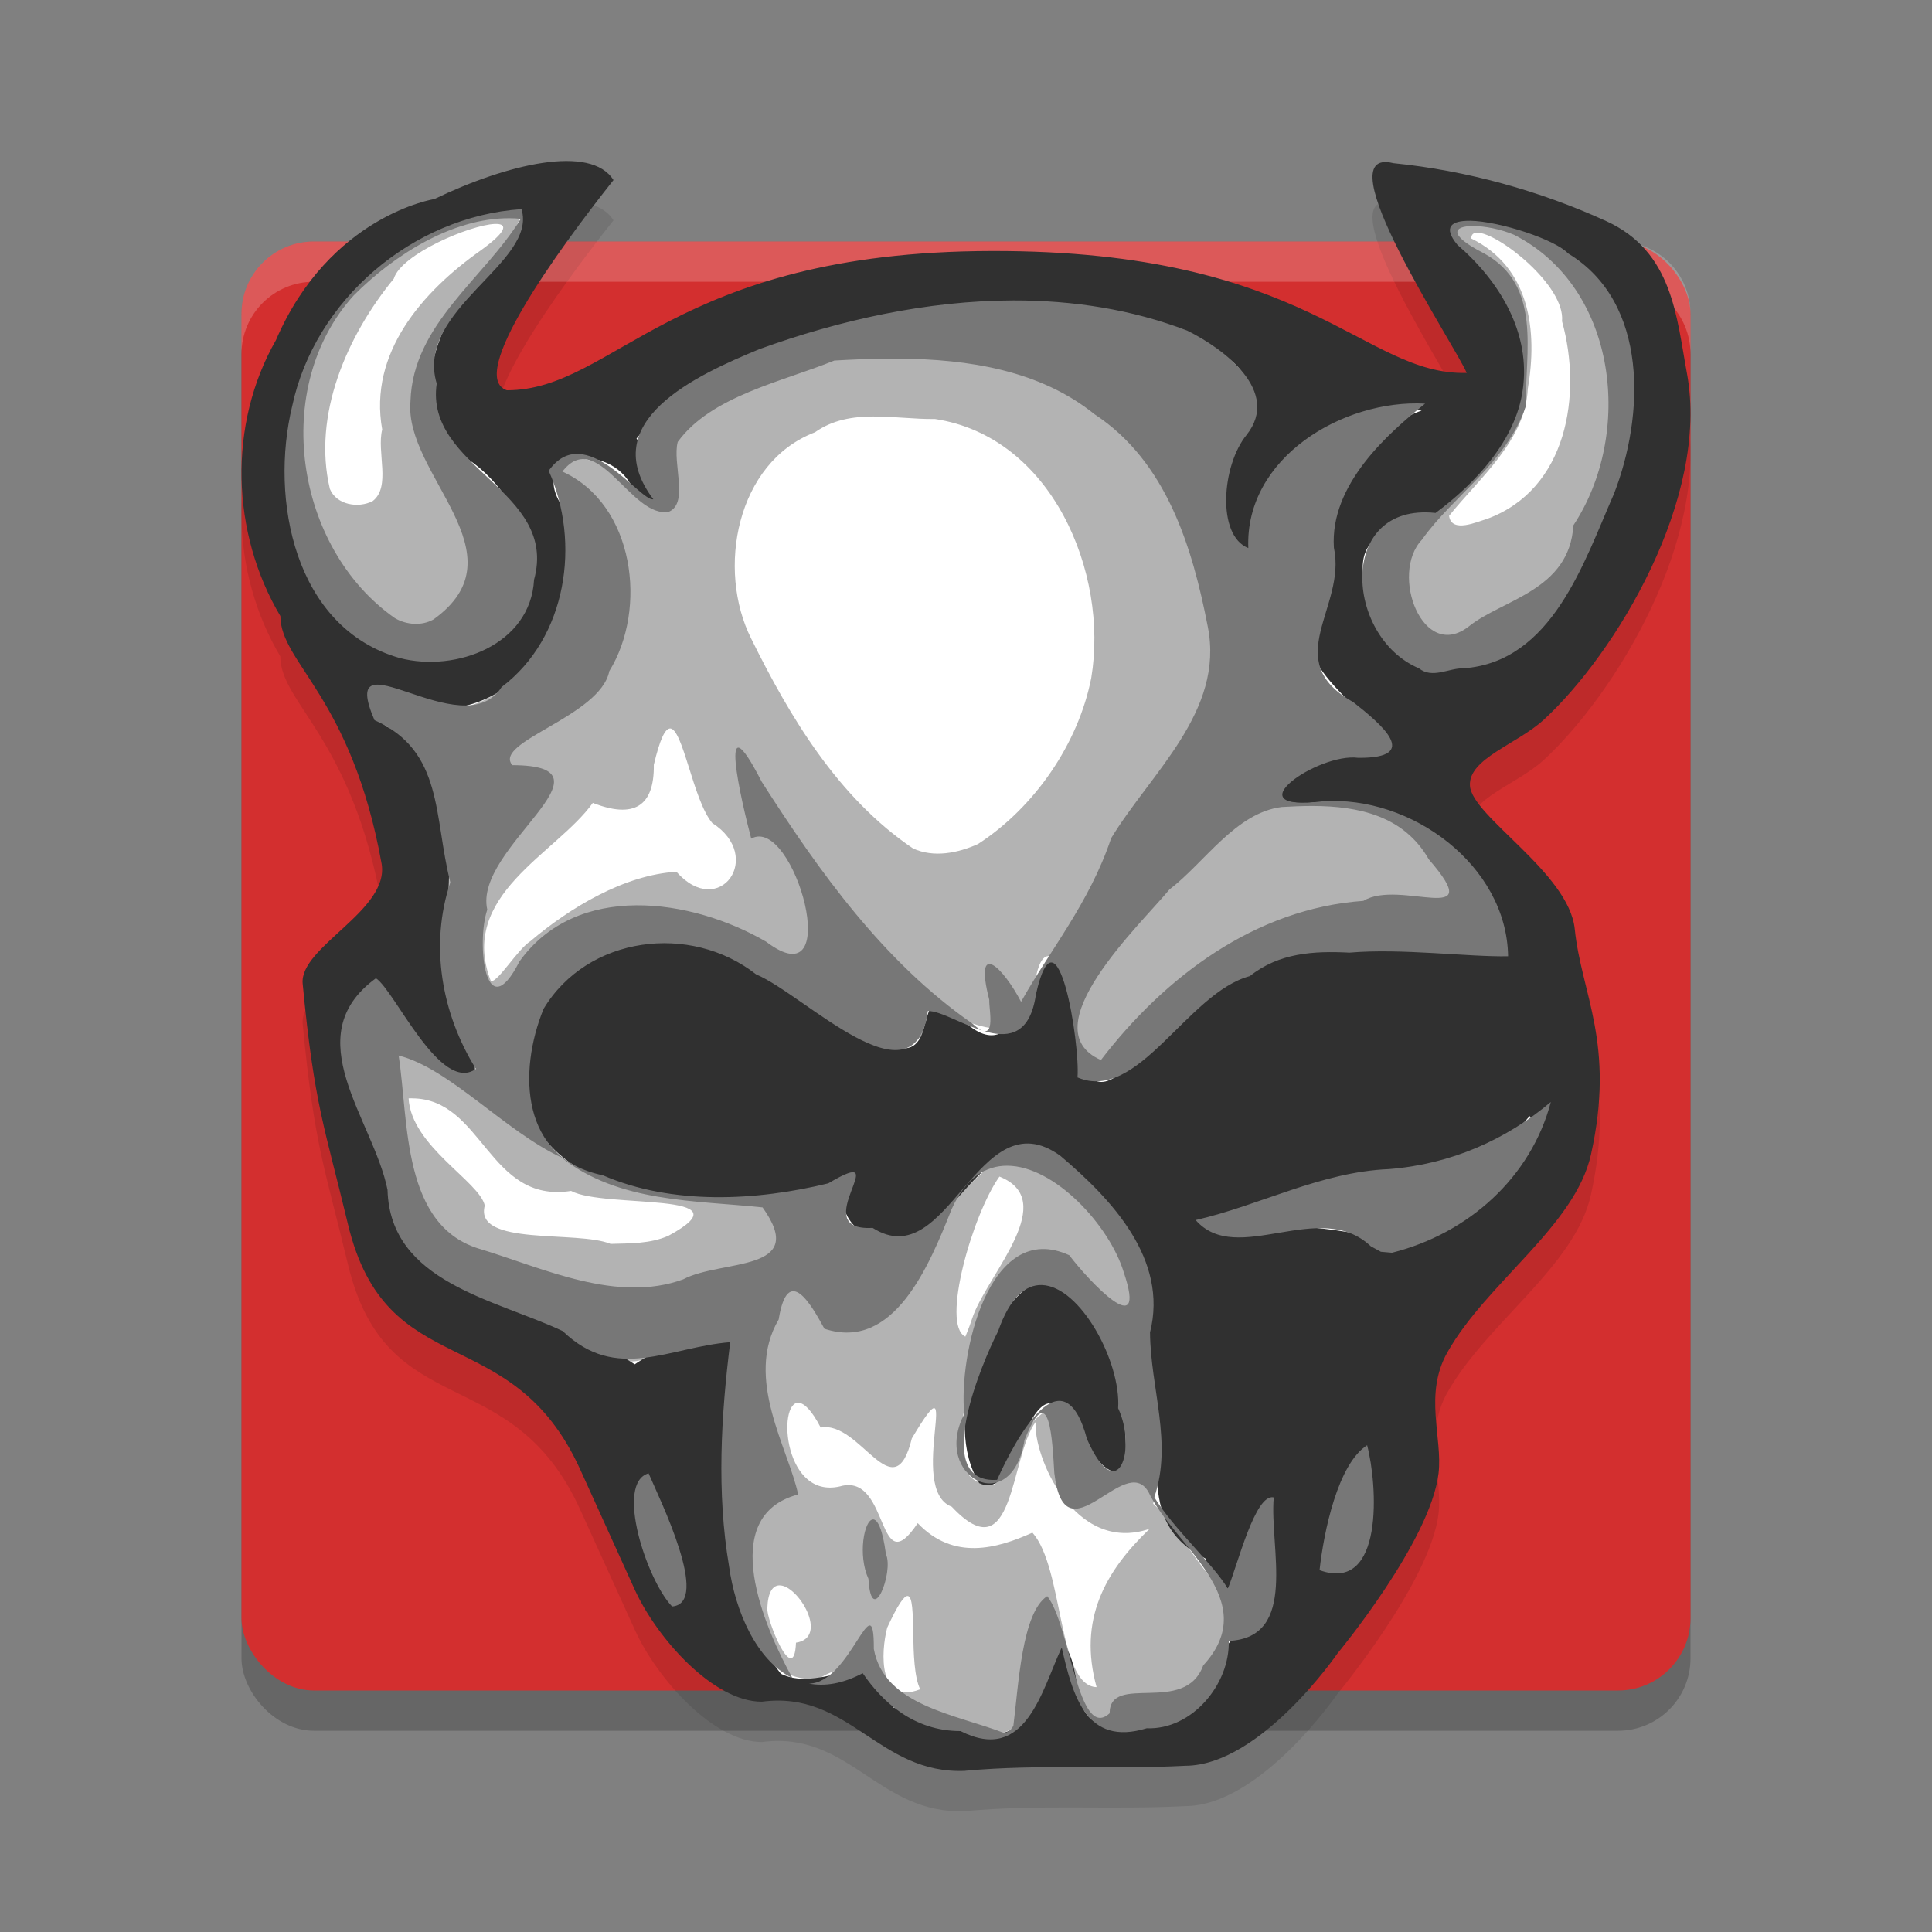<svg xmlns="http://www.w3.org/2000/svg" width="24" height="24" version="1.1">
 <rect width="100%" height="100%" fill="#808080" stroke="none"/>
 <rect style="opacity:0.2" width="18" height="18" x="3" y="3.5" rx=".9" ry=".9"/>
 <rect style="fill:#d32f2f" width="18" height="18" x="3" y="3" rx=".9" ry=".9"/>
 <path style="opacity:0.1" d="m 7.032,2.5 c -0.452,0.002 -1.069,0.2 -1.637,0.474 0,0 -1.3,0.203 -1.967,1.752 -0.6,1.049 -0.559,2.395 0.054,3.428 0.002,0.586 0.884,1.001 1.258,3.073 0.105,0.582 -1.024,1.037 -0.98,1.494 0.145,1.52 0.273,1.776 0.562,2.985 0.48,2.005 2.03,1.167 2.885,3.047 l 0.679,1.494 c 0.278,0.613 0.983,1.396 1.58,1.393 1.085,-0.143 1.445,0.906 2.527,0.858 0.926,-0.085 1.803,-0.014 2.734,-0.062 0.934,-0.005 1.889,-1.396 1.889,-1.396 0,0 1.153,-1.39 1.254,-2.235 0.053,-0.442 -0.186,-0.981 0.109,-1.505 0.49,-0.869 1.587,-1.568 1.784,-2.458 C 20.069,13.464 19.646,12.853 19.562,12.04 19.491,11.342 18.281,10.641 18.26,10.259 18.241,9.922 18.846,9.745 19.177,9.441 20.068,8.621 21.242,6.685 20.956,5.139 20.826,4.439 20.782,3.624 19.952,3.245 19.13,2.87 18.221,2.618 17.309,2.527 16.423,2.306 18.079,4.796 18.22,5.133 16.928,5.164 16.269,3.609 12.318,3.618 8.348,3.626 7.635,5.349 6.296,5.348 5.795,5.179 6.917,3.624 7.621,2.737 7.516,2.569 7.304,2.499 7.032,2.5 Z"/>
 <path style="opacity:0.2;fill:#ffffff" d="m 3.9,3 c -0.499,0 -0.9,0.402 -0.9,0.9 v 0.5 c 0,-0.499 0.402,-0.9 0.9,-0.9 H 20.1 c 0.499,0 0.9,0.402 0.9,0.9 v -0.5 c 0,-0.499 -0.402,-0.9 -0.9,-0.9 z"/>
 <path style="fill:#ffffff" d="m 7.034,2.244 c -0.379,0.001 -0.984,0.186 -1.53,0.449 l -0.034,0.016 -0.037,0.006 c 0,0 -1.153,0.155 -1.778,1.606 l -0.005,0.013 -0.007,0.012 c -0.553,0.967 -0.515,2.228 0.053,3.185 l 0.034,0.057 v 0.065 c 2.656e-4,0.086 0.033,0.179 0.113,0.316 0.08,0.138 0.202,0.311 0.341,0.537 0.277,0.452 0.607,1.112 0.8,2.178 0.041,0.225 -0.042,0.433 -0.154,0.595 -0.111,0.162 -0.253,0.297 -0.387,0.421 -0.135,0.124 -0.263,0.238 -0.343,0.333 -0.08,0.095 -0.094,0.153 -0.093,0.166 0.144,1.51 0.266,1.734 0.557,2.952 0.224,0.938 0.625,1.136 1.171,1.408 0.546,0.272 1.242,0.592 1.697,1.595 l 0.68,1.494 c 0.123,0.272 0.356,0.604 0.616,0.852 0.26,0.248 0.548,0.398 0.736,0.396 0.608,-0.069 1.046,0.198 1.404,0.435 0.364,0.241 0.655,0.444 1.114,0.424 0.949,-0.086 1.825,-0.016 2.732,-0.062 h 0.006 0.006 c 0.342,-0.002 0.784,-0.3 1.121,-0.63 0.336,-0.33 0.564,-0.659 0.564,-0.659 l 0.006,-0.01 0.007,-0.009 c 0,0 0.281,-0.338 0.574,-0.779 0.293,-0.441 0.587,-0.998 0.626,-1.329 0.02,-0.167 -0.019,-0.404 -0.037,-0.679 -0.017,-0.275 -0.003,-0.599 0.176,-0.917 0.269,-0.478 0.679,-0.877 1.033,-1.266 0.354,-0.388 0.643,-0.759 0.724,-1.125 0.292,-1.317 -0.115,-1.841 -0.205,-2.725 -0.023,-0.221 -0.291,-0.557 -0.598,-0.861 -0.154,-0.152 -0.311,-0.298 -0.44,-0.44 -0.129,-0.143 -0.252,-0.272 -0.265,-0.49 -0.009,-0.157 0.062,-0.3 0.148,-0.399 0.086,-0.1 0.187,-0.172 0.29,-0.239 0.207,-0.135 0.429,-0.255 0.557,-0.372 0.414,-0.381 0.921,-1.052 1.276,-1.803 0.355,-0.751 0.558,-1.579 0.429,-2.276 C 20.646,4.321 20.601,3.957 20.485,3.658 20.369,3.36 20.202,3.129 19.848,2.967 19.058,2.607 18.185,2.368 17.311,2.277 c 0.028,0.152 0.139,0.433 0.29,0.734 0.156,0.31 0.347,0.643 0.507,0.919 0.161,0.276 0.281,0.467 0.341,0.609 l 0.137,0.329 -0.361,0.008 C 17.478,4.895 16.957,4.478 16.16,4.104 15.363,3.731 14.261,3.357 12.319,3.361 10.37,3.366 9.253,3.783 8.434,4.203 7.615,4.623 7.073,5.093 6.296,5.092 H 6.254 L 6.215,5.079 C 6.084,5.035 5.972,4.907 5.94,4.784 5.908,4.661 5.923,4.549 5.952,4.435 6.009,4.206 6.133,3.959 6.292,3.688 6.563,3.226 6.936,2.738 7.262,2.317 7.2,2.287 7.172,2.244 7.034,2.244 Z"/>
 <path style="fill:#b3b3b3" d="M 6.485,2.65 C 5.027,2.68 3.743,3.919 3.613,5.345 3.432,6.424 3.785,7.846 5.004,8.14 5.524,8.262 6.173,8.083 6.445,7.601 7.027,6.544 5.783,5.945 5.368,5.167 5.002,4.086 6.194,3.447 6.485,2.65 Z M 18.058,2.773 c 0.054,0.478 1.075,1.025 0.855,1.774 0.092,0.772 -0.525,1.421 -1.1,1.863 -0.985,-0.089 -1.159,1.175 -0.399,1.696 0.342,0.379 1.019,0.079 1.42,-0.029 0.797,-0.905 1.384,-2.09 1.38,-3.304 C 20.318,3.595 19.171,2.746 18.058,2.773 Z M 6.173,2.782 c 0.131,0.005 0.118,0.097 -0.196,0.325 C 5.247,3.622 4.577,4.385 4.748,5.336 4.677,5.613 4.861,6.048 4.629,6.225 4.45,6.317 4.18,6.272 4.098,6.074 3.88,5.158 4.309,4.172 4.892,3.462 4.984,3.156 5.841,2.795 6.145,2.782 c 0.01,-4.219e-4 0.019,-4.919e-4 0.028,-1.529e-4 z M 18.351,2.89 c 0.259,3.52e-4 1.097,0.661 1.053,1.101 0.252,0.906 0.068,2.09 -0.935,2.456 -0.113,0.031 -0.438,0.184 -0.468,-0.039 0.379,-0.473 0.948,-0.936 0.978,-1.579 0.122,-0.712 0.032,-1.505 -0.702,-1.866 -0.001,-0.051 0.027,-0.073 0.075,-0.073 z M 12.46,3.818 C 11.655,3.824 10.851,3.936 10.082,4.164 9.362,4.47 7.51,4.893 8.088,5.93 8.305,6.661 7.817,6.089 7.603,5.827 6.422,5.26 7.222,6.611 7.035,7.194 6.917,8.084 6.095,9.106 5.089,8.734 4.241,8.027 4.629,9.279 5.224,9.326 c 0.412,0.709 0.373,1.757 0.28,2.613 -0.18,0.472 0.807,1.506 0.231,1.44 -0.683,0.031 -0.803,-1.365 -1.2,-1.024 -0.802,0.947 0.473,2.02 0.477,3.058 0.611,0.748 1.682,0.824 2.465,1.337 0.476,0.477 0.953,-0.258 1.517,-0.152 0.22,0.525 -0.082,1.497 0.026,2.185 0.059,0.722 0.171,2.137 1.144,2.073 0.821,-0.496 0.733,0.616 1.548,0.559 0.691,0.281 1.03,0.147 1.233,-0.56 0.23,-0.956 0.42,0.17 0.559,0.574 0.335,-0.007 0.671,-0.015 1.006,-0.023 0.717,-0.164 0.4,-1.216 1.102,-1.209 0.255,-0.187 0.036,-0.768 0.118,-1.097 0.091,-0.967 -0.397,0.432 -0.441,0.671 -0.296,-0.064 -0.62,-0.788 -0.964,-1.091 0.197,-0.786 -0.203,-1.532 -0.09,-2.335 0.056,-0.887 -0.722,-1.968 -1.643,-2.06 -0.734,0.354 -1.36,1.843 -2.201,0.752 0.234,-0.362 0.276,-0.582 -0.206,-0.231 -1.23,0.263 -2.66,0.148 -3.618,-0.742 -0.178,-0.912 0.053,-2.012 1.072,-2.312 0.947,-0.38 1.81,0.365 2.578,0.812 0.296,0.379 1.443,0.754 1.267,-0.053 0.342,0.021 1.232,0.717 1.359,-0.228 0.14,-1.046 0.629,0.212 0.507,0.653 -0.058,0.878 0.566,0.409 0.916,0.063 0.74,-0.718 1.694,-1.372 2.787,-1.231 0.559,-0.24 1.958,0.568 1.528,-0.42 -0.454,-1.03 -1.609,-1.497 -2.693,-1.37 -0.432,-0.67 2.084,-0.437 1.002,-1.071 -0.641,-0.479 -0.741,-1.03 -0.378,-1.697 -0.235,-0.893 0.598,-1.848 1.075,-2.179 -0.883,0.039 -2.024,0.591 -2.023,1.582 0.171,1.17 -0.575,-0.198 -0.392,-0.631 0.789,-0.907 0.015,-1.869 -1.015,-2.026 -0.504,-0.087 -1.018,-0.134 -1.533,-0.139 -0.054,-4.974e-4 -0.107,-5.1e-4 -0.161,-7.82e-5 z m -1.614,1.356 c 0.255,-0.002 0.518,0.035 0.768,0.031 1.451,0.219 2.16,1.906 1.942,3.216 -0.16,0.817 -0.704,1.608 -1.407,2.064 -0.249,0.112 -0.548,0.173 -0.807,0.055 C 10.415,9.913 9.815,8.913 9.332,7.934 8.901,7.077 9.144,5.744 10.124,5.37 10.343,5.215 10.591,5.175 10.846,5.174 Z M 8.319,9.049 c 0.163,-0.016 0.289,0.89 0.529,1.175 0.652,0.416 0.089,1.207 -0.445,0.606 -0.64,0.036 -1.32,0.442 -1.812,0.86 -0.163,0.105 -0.392,0.494 -0.492,0.502 -0.417,-1.073 0.813,-1.585 1.265,-2.218 0.505,0.198 0.765,0.049 0.758,-0.473 0.076,-0.32 0.139,-0.446 0.198,-0.451 z M 5.12,13.644 c 0.882,0.004 0.946,1.311 1.974,1.15 0.413,0.224 2.24,-0.002 1.21,0.557 -0.225,0.1 -0.478,0.094 -0.719,0.101 -0.412,-0.171 -1.699,0.034 -1.563,-0.476 -0.064,-0.299 -0.914,-0.738 -0.946,-1.332 0.014,-6e-4 0.029,-9e-4 0.043,-8.5e-4 z m 13.936,0.267 c -0.18,0.135 -1.093,0.668 -1.681,0.643 -0.866,0.035 -1.615,0.453 -2.45,0.611 0.385,0.447 1.517,-0.306 2.113,0.279 0.823,0.107 1.874,-0.685 2.018,-1.533 z m -6.64,0.705 c 0.741,0.296 -0.113,1.176 -0.324,1.719 l -0.052,0.148 -0.048,0.121 c -0.307,-0.144 0.091,-1.525 0.424,-1.989 z m 0.54,1.324 c 0.289,-0.012 0.582,0.182 0.709,0.614 0.246,0.414 0.642,2.516 -0.195,1.407 -0.279,-1.088 -0.887,-0.029 -1.117,0.486 -0.773,0.018 -0.291,-1.327 -0.114,-1.724 0.069,-0.492 0.39,-0.769 0.717,-0.782 z m -3.035,1.486 c 0.07,0.005 0.162,0.092 0.274,0.308 0.491,-0.095 0.909,1.049 1.132,0.135 0.673,-1.133 -0.077,0.635 0.496,0.848 0.782,0.833 0.719,-0.615 1.042,-1.053 -0.033,0.412 0.477,1.648 1.416,1.327 -0.556,0.532 -0.889,1.132 -0.659,1.967 -0.485,-0.014 -0.406,-1.481 -0.797,-1.919 -0.441,0.199 -0.979,0.351 -1.425,-0.118 -0.505,0.754 -0.347,-0.585 -0.933,-0.465 -0.73,0.209 -0.817,-1.049 -0.544,-1.031 z m 7.043,0.62 c -0.304,0.049 -0.403,0.991 -0.564,1.367 0.03,0.258 0.281,3.13e-4 0.385,-0.04 0.397,-0.256 0.106,-0.918 0.18,-1.327 z m -8.962,0.377 c -0.134,-0.005 0.01,1.139 0.241,1.398 0.535,0.427 -0.034,-0.837 -0.035,-1.011 -0.098,-0.276 -0.165,-0.385 -0.206,-0.387 z m 1.676,1.271 c 0.235,-0.012 0.628,0.65 0.21,0.712 -0.023,0.575 -0.373,-0.299 -0.356,-0.429 0.007,-0.201 0.068,-0.279 0.146,-0.283 z m 1.597,0.132 c 0.125,0.003 0.008,0.853 0.156,1.159 -0.521,0.203 -0.491,-0.456 -0.41,-0.765 0.132,-0.286 0.209,-0.396 0.254,-0.394 z"/>
 <path style="fill:#303030" d="m 11.993,21.998 c -1.082,0.048 -1.443,-1.002 -2.528,-0.859 -0.597,0.003 -1.301,-0.78 -1.58,-1.392 L 7.207,18.253 C 6.352,16.372 4.802,17.212 4.322,15.206 4.033,13.997 3.905,13.741 3.76,12.22 3.716,11.763 4.845,11.309 4.74,10.726 4.366,8.654 3.484,8.239 3.483,7.653 2.87,6.62 2.829,5.274 3.428,4.225 4.095,2.676 5.395,2.473 5.395,2.473 6.303,2.036 7.34,1.79 7.621,2.237 6.917,3.124 5.795,4.678 6.296,4.848 c 1.339,0.001 2.052,-1.722 6.023,-1.73 3.951,-0.009 4.609,1.546 5.901,1.515 -0.14,-0.337 -1.797,-2.827 -0.911,-2.606 0.913,0.091 1.821,0.344 2.643,0.719 0.83,0.378 0.874,1.193 1.004,1.893 0.286,1.546 -0.888,3.483 -1.779,4.302 -0.331,0.304 -0.935,0.481 -0.917,0.818 0.021,0.382 1.23,1.082 1.302,1.781 0.083,0.813 0.507,1.423 0.202,2.8 -0.197,0.89 -1.294,1.59 -1.784,2.459 -0.296,0.524 -0.057,1.062 -0.11,1.504 -0.101,0.846 -1.254,2.235 -1.254,2.235 0,0 -0.955,1.392 -1.889,1.397 -0.931,0.048 -1.807,-0.023 -2.734,0.062 z m 0.757,-0.712 c 0.228,-0.423 0.471,-1.378 0.626,-0.374 0.037,0.405 0.221,0.611 0.644,0.495 0.366,0.044 0.697,-0.048 0.945,-0.328 0.127,-0.545 0.388,-0.859 0.779,-1.02 -0.023,-0.412 0.076,-1.131 -0.053,-1.325 -0.181,0.383 -0.467,1.676 -0.717,0.626 -1.019,-0.507 -0.341,-1.553 -0.747,-2.372 0.19,-0.951 -0.149,-1.88 -0.939,-2.485 -0.973,-0.861 -1.386,0.89 -2.211,0.935 -0.63,-0.098 -0.697,-0.565 -0.518,-0.834 -0.802,0.472 -1.823,0.329 -2.703,0.169 -0.944,-0.209 -1.613,-0.913 -1.258,-1.895 0.153,-0.891 1.326,-1.479 2.166,-1.139 0.823,0.262 1.442,0.962 2.235,1.222 0.752,0.351 0.275,-0.931 0.908,-0.341 0.822,0.858 0.855,-0.871 1.275,-0.713 0.254,0.56 0.054,2.273 0.994,1.171 0.748,-0.668 1.623,-1.423 2.708,-1.317 0.566,-0.062 1.413,0.074 1.794,0.047 -0.076,-1.151 -1.353,-1.967 -2.471,-1.828 -1.067,-0.034 0.589,-0.787 0.964,-0.687 -0.039,-0.492 -1.469,-1.108 -0.664,-1.855 -0.053,-0.893 0.19,-1.989 1.152,-2.338 -0.593,-0.197 -1.633,0.335 -1.978,0.99 -0.181,0.408 0.006,1.642 -0.378,0.56 C 14.75,5.879 16.242,4.835 15.015,4.32 13.967,3.633 12.635,3.829 11.446,3.865 10.174,4.082 8.741,4.404 7.907,5.448 8.143,5.74 8.301,6.78 7.829,6.007 7.499,5.455 6.483,5.665 7.041,6.367 c 0.21,0.953 -0.295,2.247 -1.361,2.421 -0.491,0.116 -1.529,-0.733 -0.889,0.235 0.936,0.366 0.803,1.603 0.757,2.447 -0.274,0.656 0.506,1.605 0.326,1.94 -0.881,0.076 -0.983,-1.945 -1.542,-0.756 -0.115,0.99 0.566,2.012 0.857,2.939 0.813,0.605 1.848,0.8 2.696,1.355 0.498,-0.345 1.622,-0.675 1.181,0.311 -0.033,1.197 -0.178,2.529 0.635,3.533 0.535,0.27 1.292,-0.479 1.399,0.421 0.468,0.042 1.357,0.669 1.65,0.073 z m -0.586,-2.861 c -0.465,-0.759 0.032,-2.163 0.819,-2.581 0.884,0.384 1.027,1.587 1.001,2.443 -0.568,0.156 -0.764,-1.642 -1.273,-0.438 -0.153,0.168 -0.216,0.731 -0.547,0.575 z M 8.479,19.727 C 8.359,19.389 8.237,18.285 7.949,18.42 c -0.067,0.186 0.305,1.994 0.53,1.307 z m 8.295,-0.343 c 0.45,-0.207 0.116,-0.853 0.229,-1.238 -0.221,-0.391 -0.516,1.024 -0.562,1.338 0.098,0.133 0.243,-0.119 0.332,-0.099 z m 0.97,-4.051 c 0.613,-0.158 1.497,-1.115 1.258,-1.469 -0.595,0.723 -1.678,0.629 -2.529,0.826 -0.356,0.227 -1.655,0.355 -1.406,0.609 0.802,-0.165 1.658,-0.024 2.402,0.155 l 0.121,-0.051 0.153,-0.069 z m 0.519,-7.11 c 0.956,-0.033 1.275,-1.148 1.637,-1.855 0.41,-0.917 0.584,-2.202 -0.183,-2.982 -0.335,-0.324 -1.474,-0.887 -1.664,-0.481 0.529,0.475 1.019,1.098 0.885,1.847 -0.003,0.56 -0.427,1.058 -0.828,1.422 -0.414,0.502 -1.395,0.199 -1.14,1.156 0.12,0.57 0.653,1.172 1.293,0.892 z M 5.991,8.023 C 7.038,7.514 6.56,6.14 5.739,5.658 4.879,4.864 5.608,3.632 6.341,3.026 6.951,2.223 5.264,2.899 5.004,3.12 3.588,4.01 3.171,6.102 4.058,7.482 4.476,8.073 5.319,8.363 5.991,8.023 Z"/>
 <path style="fill:#777777" d="M 6.478,2.598 C 5.119,2.69 3.91,3.73 3.63,5.044 3.351,6.195 3.653,7.802 4.968,8.175 5.668,8.355 6.591,8.007 6.634,7.202 6.941,6.087 5.272,5.816 5.425,4.765 5.149,3.844 6.683,3.262 6.478,2.598 Z m -0.151,0.113 c 0.048,1.596e-4 0.095,0.002 0.142,0.007 C 6.019,3.455 5.127,4.026 5.099,4.986 5.016,5.896 6.515,6.884 5.385,7.695 5.237,7.778 5.048,7.762 4.906,7.679 3.663,6.809 3.359,4.812 4.395,3.669 4.89,3.172 5.614,2.708 6.327,2.711 Z m 11.931,0.032 c -0.226,-0.003 -0.339,0.075 -0.153,0.299 0.529,0.456 0.915,1.1 0.81,1.808 -0.088,0.619 -0.584,1.153 -1.082,1.522 -1.221,-0.131 -1.134,1.536 -0.207,1.93 0.17,0.135 0.372,-0.005 0.555,-7.85e-5 1.101,-0.079 1.495,-1.319 1.868,-2.167 C 20.425,5.172 20.488,3.758 19.479,3.148 19.328,2.981 18.635,2.748 18.258,2.742 Z m 0.042,0.065 c 0.144,1.612e-4 0.342,0.038 0.509,0.109 1.291,0.659 1.483,2.478 0.736,3.609 C 19.497,7.333 18.67,7.446 18.253,7.776 17.676,8.238 17.259,7.129 17.664,6.704 18.047,6.162 18.723,5.74 18.954,5.046 18.944,4.375 19.162,3.543 18.431,3.145 17.973,2.912 18.061,2.807 18.3,2.808 Z M 12.591,3.732 C 11.515,3.734 10.428,3.977 9.434,4.337 8.65,4.661 7.387,5.235 8.116,6.202 7.953,6.234 7.268,5.211 6.816,5.848 7.216,6.74 7.044,7.922 6.231,8.535 5.748,9.294 4.169,7.822 4.652,8.946 c 0.86,0.383 0.734,1.197 0.942,2.015 -0.258,0.776 -0.111,1.626 0.318,2.317 -0.441,0.315 -1.009,-0.976 -1.242,-1.126 -0.994,0.725 -0.03,1.757 0.144,2.629 0.032,1.149 1.333,1.357 2.176,1.754 0.666,0.643 1.322,0.198 2.081,0.138 -0.114,0.913 -0.17,1.868 -0.014,2.786 0.074,0.545 0.337,1.168 0.787,1.387 -0.342,-0.617 -0.953,-2.011 0.071,-2.281 -0.119,-0.567 -0.674,-1.441 -0.242,-2.174 0.114,-0.709 0.411,-0.172 0.568,0.115 0.862,0.286 1.3,-0.78 1.581,-1.486 0.174,-0.388 0.423,-0.54 0.69,-0.539 0.589,0.002 1.27,0.742 1.447,1.322 0.307,0.905 -0.445,0.096 -0.676,-0.21 -1.005,-0.46 -1.379,1.257 -1.304,1.971 -0.409,0.784 0.589,1.313 0.748,0.324 0.315,-0.792 0.346,0.022 0.37,0.41 0.128,1.108 0.875,-0.273 1.169,0.235 0.318,0.67 1.433,1.34 0.681,2.155 -0.229,0.627 -1.16,0.086 -1.163,0.595 -0.394,0.361 -0.489,-1.101 -0.775,-1.455 -0.316,0.203 -0.357,1.114 -0.421,1.613 l -0.046,0.061 -0.062,0.028 c -0.602,-0.234 -1.498,-0.341 -1.625,-1.046 0.004,-0.85 -0.288,0.429 -0.806,0.43 0.195,0.037 0.418,0.003 0.668,-0.129 0.243,0.356 0.632,0.719 1.215,0.719 0.812,0.412 1.009,-0.51 1.257,-1.038 0.136,0.597 0.305,1.234 1.056,1.003 0.561,0.023 1.034,-0.546 1.019,-1.085 0.871,-0.04 0.503,-1.165 0.559,-1.783 -0.231,-0.054 -0.45,0.844 -0.571,1.135 -0.162,-0.286 -0.668,-0.738 -0.913,-1.137 0.231,-0.674 -0.048,-1.355 -0.053,-2.047 0.229,-0.908 -0.476,-1.655 -1.116,-2.196 -1.028,-0.738 -1.384,1.5 -2.33,0.897 -0.854,0.049 0.326,-1.074 -0.551,-0.553 -0.895,0.218 -1.935,0.273 -2.8,-0.1 -1.019,-0.21 -1.058,-1.279 -0.736,-2.069 0.545,-0.905 1.823,-1.068 2.64,-0.427 0.607,0.255 1.968,1.668 2.133,0.455 0.321,-0.008 1.202,0.773 1.343,-0.208 0.265,-1.179 0.55,0.619 0.516,1.033 0.755,0.321 1.362,-1.051 2.142,-1.259 0.361,-0.289 0.796,-0.314 1.236,-0.291 0.648,-0.056 1.479,0.055 1.971,0.045 -0.016,-1.127 -1.203,-2.005 -2.308,-1.924 -1.126,0.139 -0.054,-0.608 0.447,-0.541 0.793,0.006 0.284,-0.419 -0.062,-0.692 -0.927,-0.518 -0.08,-1.177 -0.241,-1.919 -0.051,-0.789 0.681,-1.424 1.133,-1.789 -1.02,-0.055 -2.241,0.672 -2.196,1.794 C 15.112,6.654 15.176,5.78 15.487,5.401 15.912,4.862 15.206,4.333 14.748,4.107 14.057,3.842 13.327,3.731 12.591,3.732 Z m -1.425,0.723 c 0.868,0.007 1.755,0.146 2.431,0.691 0.896,0.59 1.216,1.655 1.407,2.641 0.207,1.05 -0.707,1.812 -1.201,2.626 -0.269,0.805 -0.773,1.408 -1.119,2.032 -0.224,-0.432 -0.59,-0.784 -0.395,-0.025 -0.007,0.124 0.106,0.584 -0.207,0.297 C 10.977,11.951 10.175,10.826 9.462,9.711 8.895,8.604 9.212,9.966 9.332,10.418 9.863,10.119 10.514,12.454 9.517,11.698 8.584,11.157 7.162,10.952 6.452,11.945 6.024,12.786 5.916,11.706 6.053,11.3 5.877,10.531 7.758,9.509 6.364,9.505 6.118,9.214 7.458,8.901 7.569,8.337 8.046,7.565 7.885,6.265 6.986,5.858 7.422,5.296 7.845,6.451 8.311,6.356 8.559,6.247 8.35,5.751 8.419,5.49 8.835,4.917 9.722,4.742 10.364,4.479 c 0.205,-0.012 0.416,-0.021 0.628,-0.024 0.058,-6.35e-4 0.115,-7.65e-4 0.173,-3.05e-4 z m 5.146,5.557 c 0.567,0.003 1.127,0.122 1.437,0.663 0.75,0.864 -0.367,0.238 -0.812,0.516 -1.347,0.094 -2.474,0.95 -3.261,1.977 -0.881,-0.39 0.49,-1.681 0.851,-2.118 0.438,-0.335 0.823,-0.954 1.395,-1.025 0.129,-0.008 0.26,-0.013 0.39,-0.013 z M 4.952,13.112 c 0.633,0.159 1.318,0.939 2.023,1.267 0.707,0.561 1.658,0.531 2.498,0.62 0.583,0.815 -0.509,0.64 -0.987,0.894 C 7.665,16.19 6.765,15.761 5.982,15.521 4.987,15.244 5.079,13.93 4.952,13.112 Z m 14.313,0.577 c -0.554,0.467 -1.237,0.773 -2.011,0.834 -0.847,0.035 -1.6,0.45 -2.401,0.633 0.513,0.587 1.539,-0.277 2.176,0.326 l 0.125,0.068 0.138,0.012 c 0.952,-0.239 1.728,-0.94 1.973,-1.873 z m -6.323,2.274 c 0.477,0.014 0.985,0.952 0.948,1.531 0.236,0.501 -0.002,1.251 -0.386,0.385 -0.299,-1.112 -0.893,0.004 -1.118,0.504 -0.832,0.053 -0.186,-1.458 0.013,-1.847 0.146,-0.42 0.342,-0.579 0.543,-0.573 z m 4.041,1.99 c -0.365,0.233 -0.539,1.078 -0.591,1.552 0.804,0.292 0.721,-1.057 0.591,-1.552 z m -8.926,0.349 c -0.422,0.12 -0.02,1.332 0.292,1.654 0.484,-0.037 -0.152,-1.328 -0.292,-1.654 z m 2.787,0.573 c -0.108,0.005 -0.191,0.441 -0.056,0.737 0.037,0.629 0.32,-0.083 0.217,-0.308 -0.042,-0.316 -0.105,-0.432 -0.161,-0.429 z"/>
</svg>
